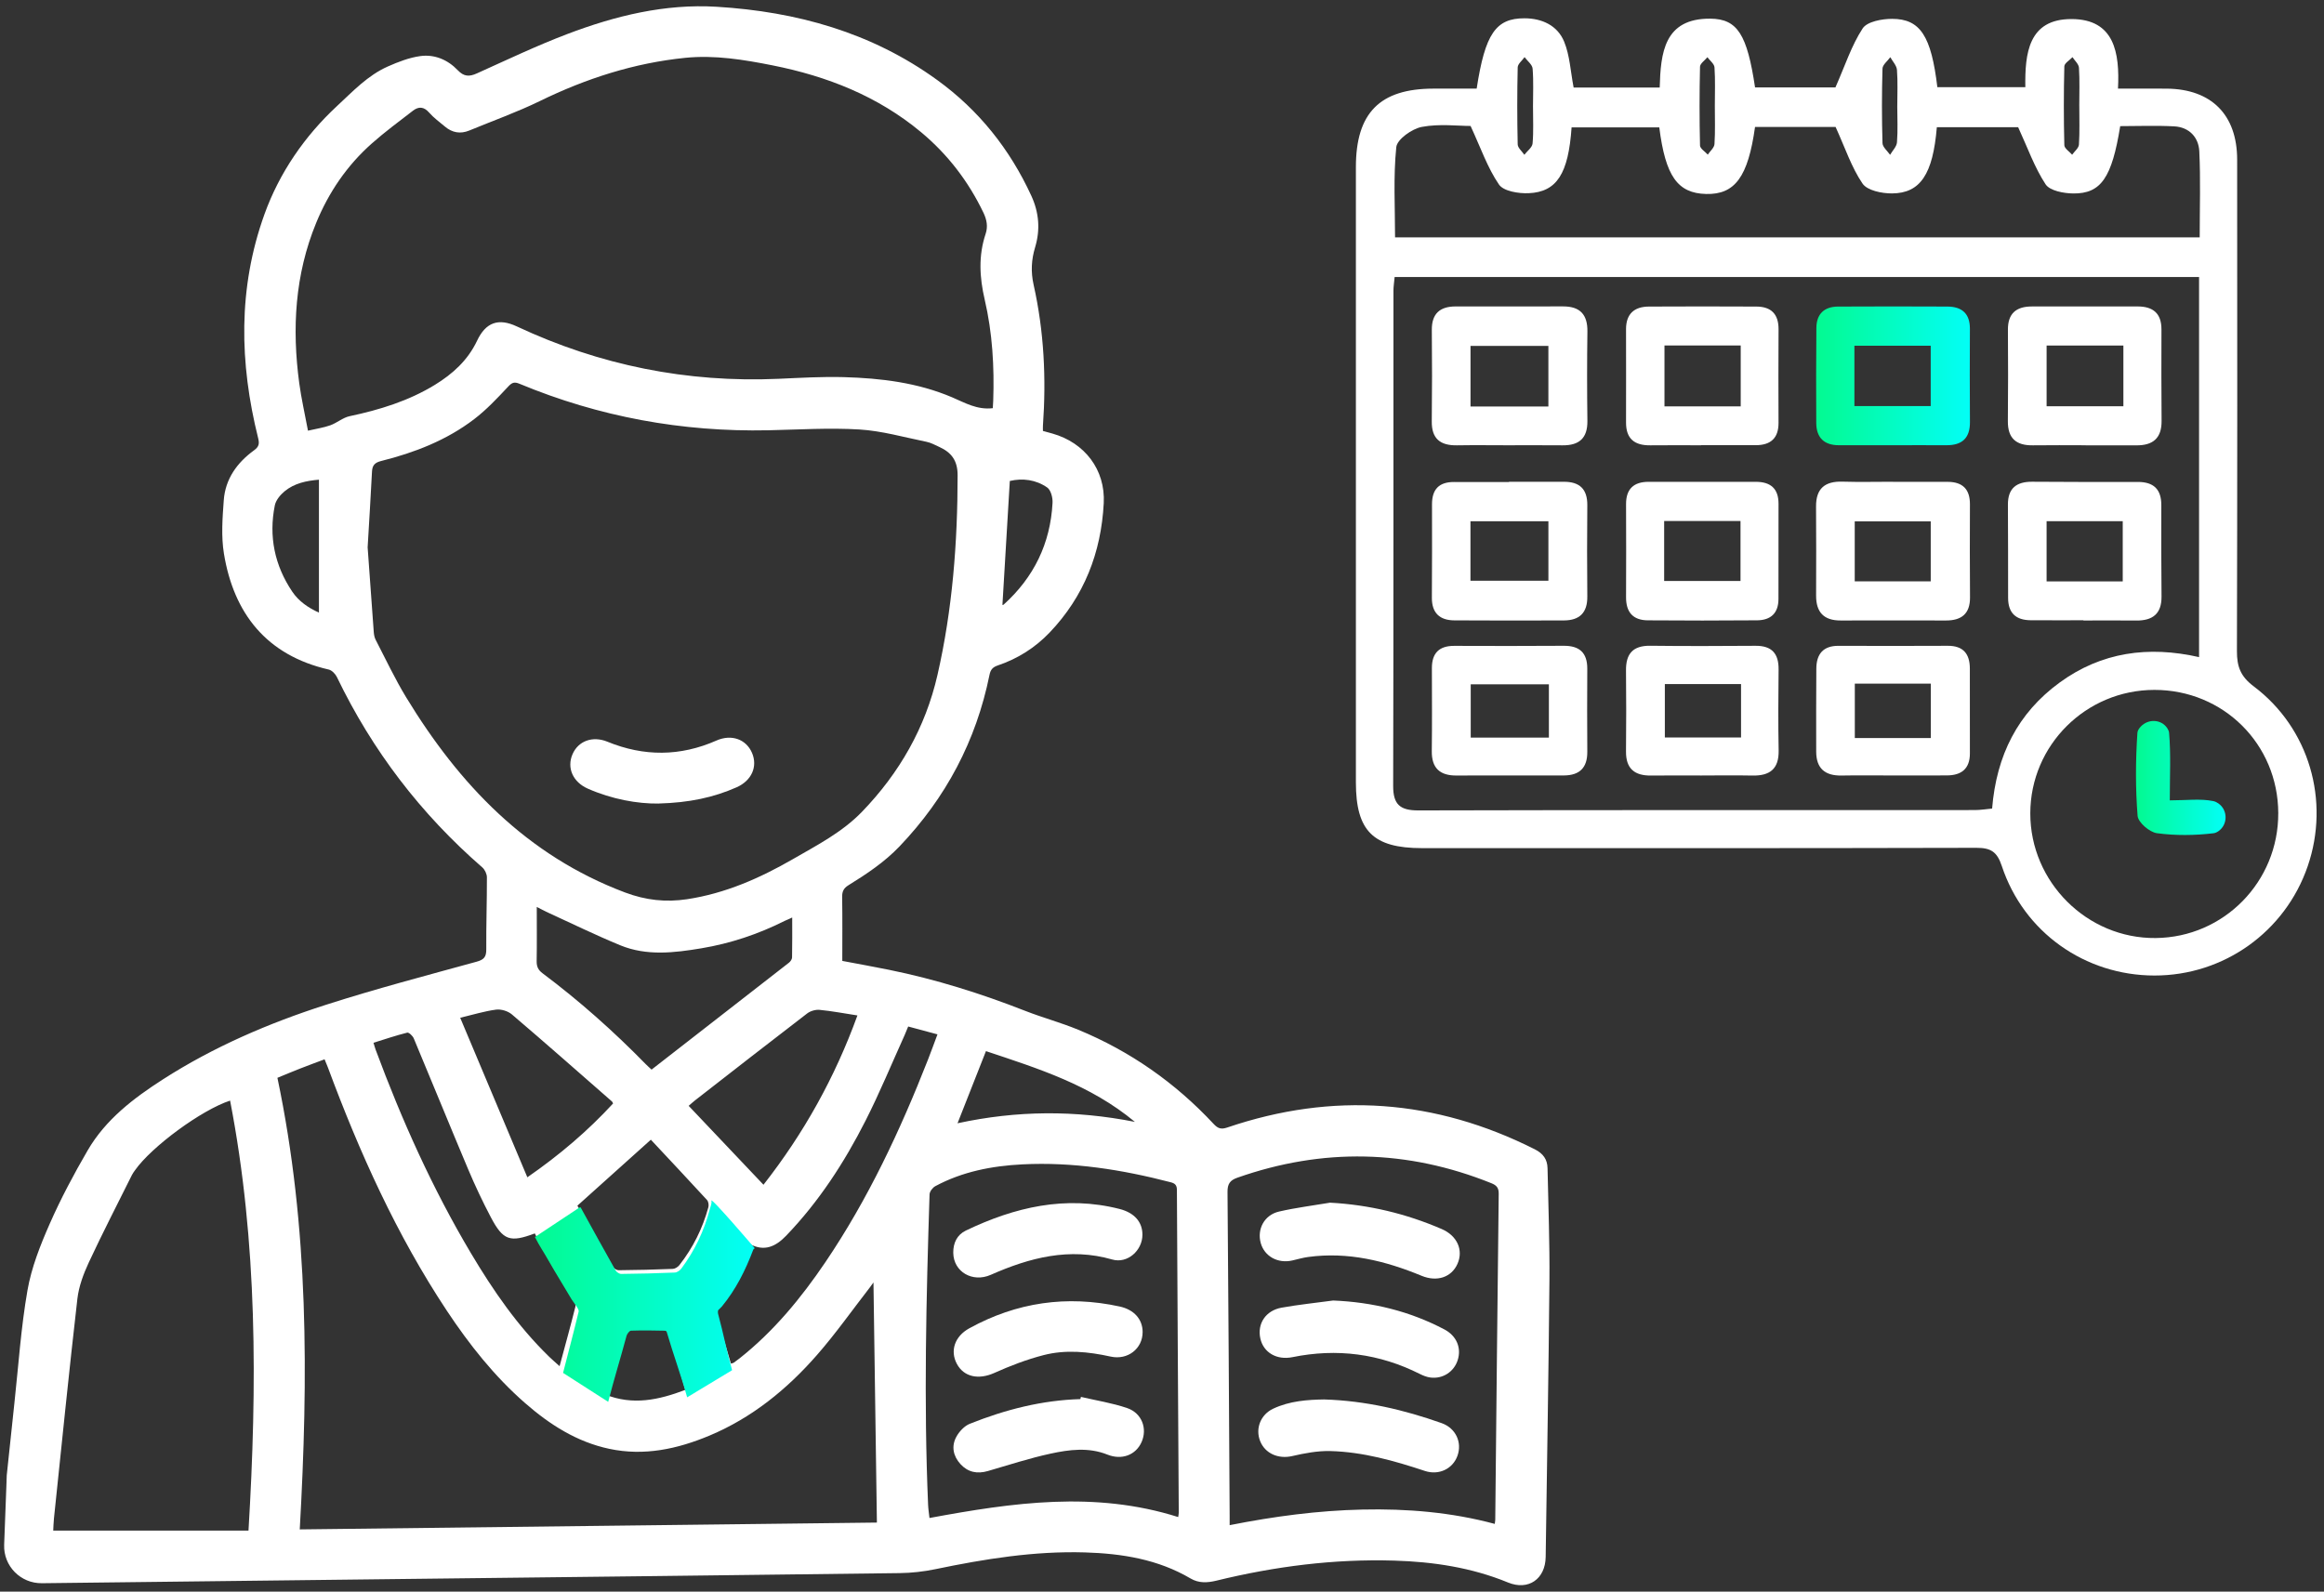 <?xml version="1.0" encoding="UTF-8"?> <svg xmlns="http://www.w3.org/2000/svg" width="254" height="174" viewBox="0 0 254 174" fill="none"><rect x="0" y="0" width="254" height="174" fill="#333333" stroke="none"/><path d="M161.392 9.688C162.314 3.692 163.483 1.994 166.617 2C168.534 2.003 170.227 2.784 170.954 4.557C171.574 6.069 171.649 7.805 171.989 9.57H181.396C181.502 5.815 181.858 2.003 186.922 2.04C189.92 2.062 190.952 3.805 191.818 9.557H200.602C201.658 7.164 202.361 4.965 203.579 3.104C204.07 2.356 205.693 2.059 206.8 2.061C209.886 2.067 211.074 3.949 211.742 9.532H221.357C221.304 5.866 221.678 2.066 226.422 2.083C231.098 2.099 231.682 5.771 231.484 9.688C233.449 9.688 235.138 9.674 236.826 9.691C241.695 9.738 244.505 12.548 244.508 17.448C244.522 35.355 244.533 53.262 244.484 71.167C244.479 72.848 244.859 73.934 246.31 75.026C252.393 79.601 254.678 87.545 252.217 94.703C249.752 101.872 243.051 106.652 235.471 106.647C227.881 106.642 221.183 101.92 218.785 94.67C218.269 93.109 217.577 92.683 216.009 92.686C195.808 92.737 175.607 92.721 155.407 92.719C150.073 92.719 148.191 90.839 148.191 85.529C148.191 63.108 148.191 40.689 148.191 18.268C148.191 12.345 150.81 9.696 156.667 9.688C158.21 9.687 159.753 9.688 161.392 9.688ZM152.425 30.284C152.37 30.892 152.298 31.325 152.297 31.758C152.29 49.81 152.311 67.862 152.265 85.914C152.26 87.938 153.006 88.603 155.017 88.596C175.29 88.544 195.562 88.566 215.833 88.558C216.467 88.558 217.101 88.449 217.726 88.394C218.202 82.573 220.526 77.954 225.117 74.61C229.69 71.279 234.815 70.581 240.345 71.838V30.284H152.425ZM191.816 13.875C191.051 19.345 189.618 21.282 186.468 21.206C183.352 21.13 182.027 19.262 181.35 13.926H171.766C171.416 18.977 170.164 20.988 167.076 21.121C165.975 21.169 164.331 20.907 163.83 20.174C162.578 18.345 161.836 16.166 160.726 13.771C159.357 13.771 157.319 13.511 155.399 13.873C154.322 14.076 152.691 15.231 152.605 16.089C152.274 19.345 152.472 22.653 152.472 25.951H240.415C240.415 22.712 240.519 19.619 240.371 16.54C240.297 15.011 239.268 13.904 237.642 13.814C235.666 13.706 233.679 13.789 231.727 13.789C230.818 19.416 229.639 21.178 226.595 21.15C225.553 21.14 224.037 20.856 223.572 20.15C222.358 18.298 221.604 16.143 220.573 13.907H211.685C211.26 19.028 209.892 21.132 206.777 21.145C205.675 21.15 204.081 20.827 203.565 20.071C202.356 18.295 201.663 16.169 200.619 13.877H191.816V13.875ZM249.001 88.881C248.973 81.354 243.002 75.416 235.463 75.421C227.984 75.426 221.911 81.467 221.9 88.913C221.889 96.43 228.117 102.625 235.607 102.548C243.065 102.471 249.03 96.384 249.001 88.881ZM167.547 11.704C167.547 10.302 167.619 8.893 167.506 7.5C167.469 7.061 166.934 6.663 166.627 6.247C166.365 6.62 165.884 6.987 165.876 7.366C165.812 10.169 165.812 12.976 165.875 15.779C165.883 16.164 166.347 16.54 166.601 16.92C166.916 16.511 167.462 16.121 167.501 15.687C167.621 14.369 167.544 13.033 167.549 11.704H167.547ZM227.253 11.605C227.253 10.204 227.307 8.8 227.219 7.406C227.194 7.006 226.759 6.634 226.512 6.249C226.2 6.583 225.628 6.91 225.62 7.252C225.548 10.126 225.548 13.001 225.62 15.875C225.628 16.228 226.176 16.568 226.473 16.915C226.732 16.546 227.191 16.191 227.216 15.806C227.307 14.412 227.251 13.008 227.256 11.607L227.253 11.605ZM187.422 11.56C187.422 10.161 187.479 8.759 187.385 7.367C187.36 6.981 186.88 6.626 186.61 6.255C186.329 6.602 185.812 6.942 185.802 7.295C185.735 10.164 185.735 13.038 185.802 15.907C185.81 16.246 186.355 16.571 186.65 16.904C186.906 16.522 187.356 16.151 187.383 15.755C187.475 14.362 187.419 12.96 187.422 11.562V11.56ZM207.362 11.6C207.362 10.279 207.428 8.952 207.327 7.639C207.29 7.161 206.854 6.714 206.6 6.252C206.301 6.668 205.758 7.077 205.746 7.5C205.667 10.214 205.667 12.933 205.746 15.647C205.758 16.081 206.285 16.5 206.575 16.926C206.838 16.472 207.292 16.033 207.329 15.56C207.432 14.247 207.365 12.92 207.36 11.599L207.362 11.6Z" fill="white"></path><path d="M206.75 48.673C204.831 48.673 202.914 48.671 200.996 48.674C199.365 48.678 198.515 47.849 198.506 46.237C198.486 42.77 198.488 39.304 198.52 35.838C198.534 34.322 199.381 33.523 200.887 33.515C204.87 33.496 208.854 33.493 212.836 33.514C214.417 33.522 215.309 34.269 215.299 35.951C215.28 39.344 215.277 42.737 215.304 46.13C215.318 47.904 214.438 48.684 212.722 48.674C210.73 48.663 208.74 48.671 206.748 48.674L206.75 48.673ZM202.676 44.393H211.016V37.796H202.676V44.393Z" fill="url(#paint0_linear_1408_111)"></path><path d="M165.007 48.679C163.084 48.677 161.159 48.653 159.237 48.684C157.435 48.712 156.461 47.981 156.485 46.062C156.525 42.733 156.522 39.403 156.49 36.074C156.472 34.283 157.383 33.505 159.079 33.501C163.001 33.491 166.922 33.504 170.844 33.497C172.69 33.494 173.521 34.39 173.495 36.243C173.449 39.499 173.451 42.754 173.494 46.01C173.519 47.903 172.596 48.701 170.78 48.684C168.857 48.666 166.933 48.679 165.009 48.677L165.007 48.679ZM160.719 44.438H169.23V37.813H160.719V44.438Z" fill="white"></path><path d="M227.954 48.678C226.031 48.678 224.106 48.655 222.184 48.684C220.367 48.711 219.429 47.928 219.448 46.037C219.482 42.708 219.477 39.379 219.454 36.05C219.442 34.261 220.368 33.504 222.066 33.504C225.913 33.504 229.761 33.507 233.607 33.501C235.307 33.498 236.243 34.243 236.235 36.031C236.222 39.36 236.222 42.689 236.249 46.018C236.265 47.9 235.304 48.698 233.502 48.687C231.652 48.676 229.802 48.684 227.953 48.684V48.676L227.954 48.678ZM232.074 37.772H223.683V44.414H232.074V37.772Z" fill="white"></path><path d="M206.907 52.675C208.897 52.675 210.889 52.669 212.879 52.677C214.504 52.685 215.312 53.482 215.303 55.139C215.285 58.532 215.288 61.923 215.311 65.316C215.323 67.108 214.368 67.835 212.686 67.833C208.851 67.832 205.017 67.816 201.182 67.833C199.33 67.841 198.485 66.929 198.49 65.116C198.5 61.872 198.508 58.626 198.484 55.382C198.469 53.404 199.453 52.597 201.373 52.655C203.215 52.711 205.06 52.666 206.903 52.666V52.674L206.907 52.675ZM211.018 63.555V56.998H202.712V63.555H211.018Z" fill="white"></path><path d="M185.922 48.679C184.072 48.679 182.22 48.663 180.371 48.684C178.671 48.703 177.711 47.994 177.717 46.192C177.73 42.788 177.717 39.382 177.717 35.978C177.717 34.325 178.609 33.525 180.203 33.515C184.126 33.494 188.048 33.496 191.971 33.515C193.592 33.523 194.399 34.352 194.386 36.012C194.362 39.416 194.37 42.821 194.383 46.225C194.389 47.895 193.532 48.661 191.915 48.668C189.917 48.674 187.918 48.669 185.92 48.669V48.676L185.922 48.679ZM190.25 37.769H181.918V44.424H190.25V37.769Z" fill="white"></path><path d="M164.924 52.671C166.92 52.671 168.917 52.677 170.914 52.669C172.642 52.661 173.5 53.463 173.484 55.236C173.454 58.564 173.452 61.891 173.484 65.218C173.502 66.985 172.637 67.82 170.928 67.827C166.935 67.84 162.941 67.846 158.949 67.82C157.357 67.811 156.486 67.015 156.496 65.348C156.515 61.947 156.523 58.544 156.51 55.144C156.504 53.492 157.278 52.682 158.937 52.693C160.933 52.706 162.928 52.696 164.925 52.696C164.925 52.688 164.925 52.679 164.925 52.671H164.924ZM160.713 63.485H169.232V56.982H160.713V63.485Z" fill="white"></path><path d="M227.703 67.81C225.781 67.81 223.86 67.819 221.938 67.806C220.33 67.795 219.473 67.02 219.475 65.358C219.48 61.958 219.467 58.557 219.454 55.158C219.448 53.374 220.397 52.654 222.104 52.665C225.948 52.692 229.791 52.697 233.634 52.687C235.367 52.682 236.228 53.47 236.22 55.238C236.204 58.564 236.216 61.89 236.243 65.215C236.259 67.115 235.257 67.859 233.468 67.838C231.546 67.816 229.625 67.834 227.703 67.834C227.703 67.826 227.703 67.818 227.703 67.81ZM232.003 63.559V56.974H223.681V63.559H232.003Z" fill="white"></path><path d="M186.148 52.674C188.065 52.674 189.984 52.674 191.901 52.674C193.503 52.674 194.388 53.403 194.383 55.078C194.372 58.544 194.373 62.011 194.376 65.477C194.378 67.044 193.519 67.8 192.044 67.814C188.062 67.851 184.08 67.844 180.097 67.816C178.474 67.805 177.708 66.92 177.719 65.287C177.74 61.894 177.728 58.503 177.719 55.11C177.714 53.457 178.554 52.676 180.174 52.674C182.166 52.672 184.156 52.674 186.148 52.674ZM181.883 63.516H190.228V56.96H181.883V63.516Z" fill="white"></path><path d="M206.812 84.775C204.969 84.775 203.124 84.748 201.281 84.783C199.466 84.818 198.5 84.012 198.5 82.16C198.5 79.136 198.487 76.111 198.514 73.087C198.528 71.52 199.244 70.597 200.936 70.603C204.92 70.619 208.902 70.618 212.886 70.6C214.576 70.592 215.288 71.487 215.293 73.078C215.301 76.175 215.298 79.274 215.298 82.371C215.298 84.045 214.37 84.762 212.788 84.77C210.796 84.782 208.804 84.774 206.814 84.774L206.812 84.775ZM202.721 74.736V80.683H211.028V74.736H202.721Z" fill="white"></path><path d="M164.947 84.777C163.03 84.777 161.113 84.767 159.194 84.782C157.386 84.795 156.463 83.985 156.487 82.108C156.525 79.085 156.503 76.062 156.498 73.038C156.495 71.397 157.292 70.602 158.94 70.607C162.923 70.619 166.905 70.629 170.886 70.599C172.627 70.584 173.489 71.353 173.481 73.116C173.465 76.14 173.459 79.162 173.483 82.186C173.497 83.94 172.63 84.767 170.919 84.774C168.929 84.782 166.937 84.775 164.947 84.777ZM169.285 74.808H160.742V80.638H169.285V74.808Z" fill="white"></path><path d="M185.994 84.779C184.149 84.779 182.304 84.761 180.459 84.785C178.66 84.807 177.694 84.044 177.713 82.151C177.743 79.199 177.743 76.247 177.713 73.295C177.694 71.472 178.464 70.573 180.363 70.595C184.2 70.643 188.038 70.626 191.877 70.6C193.658 70.589 194.409 71.456 194.39 73.191C194.358 76.143 194.338 79.097 194.396 82.047C194.434 84.071 193.425 84.823 191.53 84.785C189.685 84.748 187.84 84.777 185.995 84.777L185.994 84.779ZM190.286 74.782H181.959V80.625H190.286V74.782Z" fill="white"></path><path d="M237.144 87.496C238.986 87.496 240.494 87.29 241.901 87.577C242.097 87.617 242.284 87.71 242.465 87.836C243.501 88.564 243.505 90.144 242.465 90.865C242.291 90.986 242.11 91.069 241.925 91.091C239.885 91.338 237.772 91.36 235.738 91.087C234.931 90.978 233.684 89.905 233.628 89.191C233.388 86.18 233.404 83.13 233.607 80.113C233.623 79.878 233.767 79.649 233.976 79.427C234.789 78.561 236.216 78.617 236.871 79.609C236.981 79.776 237.053 79.945 237.069 80.121C237.273 82.462 237.145 84.833 237.145 87.494L237.144 87.496Z" fill="url(#paint1_linear_1408_111)"></path><path d="M0 164.76L0.736 161.299C1.005 158.747 1.28 156.093 1.568 153.441C2.018 149.308 2.29 145.144 3.003 141.057C3.436 138.578 4.397 136.147 5.418 133.823C6.632 131.059 8.063 128.373 9.583 125.76C11.544 122.391 14.581 120.071 17.803 118.002C23.337 114.449 29.344 111.865 35.573 109.862C41.022 108.11 46.566 106.655 52.086 105.137C52.909 104.911 53.154 104.604 53.147 103.777C53.129 101.153 53.223 98.532 53.216 95.908C53.216 95.55 52.988 95.065 52.717 94.83C45.987 88.98 40.69 82.049 36.821 74.016C36.655 73.672 36.273 73.276 35.926 73.196C29.103 71.632 25.544 67.035 24.475 60.529C24.163 58.63 24.314 56.624 24.457 54.684C24.628 52.352 25.916 50.572 27.772 49.224C28.303 48.838 28.367 48.511 28.216 47.906C26.166 39.689 25.993 31.508 28.904 23.422C30.534 18.89 33.304 14.865 36.837 11.589C38.562 9.989 40.193 8.24 42.39 7.267C43.517 6.768 44.711 6.303 45.917 6.134C47.484 5.914 48.933 6.526 50.029 7.675C50.701 8.379 51.28 8.404 52.116 8.026C55.389 6.551 58.638 5.002 61.99 3.726C67.237 1.733 72.659 0.393 78.339 0.74C87.069 1.273 95.251 3.542 102.432 8.748C106.979 12.044 110.365 16.296 112.715 21.397C113.566 23.245 113.709 25.12 113.132 27.035C112.718 28.404 112.652 29.715 112.969 31.136C114.107 36.214 114.356 41.364 113.987 46.549C113.975 46.722 113.987 46.897 113.987 47.112C114.344 47.21 114.682 47.301 115.019 47.396C118.553 48.394 120.824 51.349 120.633 55.008C120.353 60.408 118.489 65.203 114.712 69.156C113.128 70.813 111.226 72.016 109.048 72.749C108.507 72.933 108.264 73.198 108.146 73.781C106.687 80.98 103.388 87.214 98.312 92.531C96.668 94.251 94.724 95.545 92.73 96.776C92.202 97.102 92.034 97.459 92.043 98.065C92.081 100.378 92.058 102.692 92.058 105.048C93.851 105.388 95.505 105.686 97.153 106.019C102.26 107.055 107.207 108.611 112.055 110.511C113.959 111.257 115.949 111.79 117.839 112.571C123.519 114.918 128.452 118.371 132.641 122.869C133.109 123.372 133.457 123.493 134.145 123.258C145.671 119.342 156.867 120.164 167.741 125.641C168.659 126.104 169.117 126.747 169.137 127.713C169.224 131.809 169.379 135.907 169.344 140.002C169.256 150.071 169.074 160.139 168.934 170.207C168.9 172.629 167.037 173.914 164.818 173.002C160.831 171.362 156.646 170.736 152.378 170.608C145.805 170.412 139.339 171.237 132.961 172.797C131.963 173.041 131.022 173.094 130.126 172.565C126.559 170.462 122.624 169.836 118.578 169.713C113.048 169.548 107.631 170.424 102.24 171.544C100.951 171.811 99.64 171.959 98.324 171.975C80.132 172.209 61.938 172.41 43.747 172.622C30.707 172.773 17.67 172.934 4.63 173.08C4.614 173.08 4.598 173.08 4.582 173.08C2.253 173.114 0.367 171.202 0.454 168.874L0.74 161.294L0 164.76ZM40.182 59.854C40.389 62.752 40.611 65.919 40.849 69.086C40.87 69.377 40.925 69.689 41.057 69.942C42.15 72.049 43.158 74.207 44.39 76.232C50.19 85.763 57.563 93.516 68.31 97.566C70.592 98.425 72.777 98.651 75.09 98.304C79.264 97.676 83.064 95.997 86.68 93.91C89.322 92.386 92.059 90.975 94.216 88.74C98.308 84.501 101.146 79.536 102.459 73.795C104.102 66.616 104.659 59.314 104.662 51.955C104.662 50.335 103.981 49.467 102.662 48.861C102.204 48.651 101.746 48.397 101.261 48.299C98.825 47.806 96.394 47.103 93.931 46.952C90.626 46.751 87.294 46.968 83.973 47.038C74.552 47.235 65.48 45.574 56.777 41.954C56.212 41.719 55.959 41.815 55.536 42.268C54.367 43.519 53.177 44.788 51.822 45.824C48.808 48.13 45.315 49.481 41.661 50.397C40.948 50.575 40.692 50.877 40.656 51.57C40.522 54.238 40.353 56.903 40.18 59.854H40.182ZM108.507 44.619C108.519 44.405 108.542 44.111 108.553 43.819C108.681 40.094 108.469 36.385 107.622 32.754C107.056 30.32 106.924 27.954 107.724 25.564C107.988 24.775 107.856 24.028 107.485 23.253C105.84 19.825 103.586 16.879 100.666 14.448C95.936 10.507 90.4 8.333 84.435 7.146C81.285 6.519 78.099 5.996 74.883 6.323C69.305 6.888 64.051 8.583 59.01 11.044C56.51 12.265 53.87 13.202 51.293 14.268C50.318 14.671 49.43 14.511 48.632 13.84C48.042 13.343 47.402 12.883 46.901 12.307C46.327 11.648 45.754 11.627 45.135 12.101C43.613 13.274 42.064 14.42 40.628 15.692C37.92 18.095 35.926 21.027 34.552 24.375C32.231 30.029 31.901 35.903 32.705 41.883C32.932 43.571 33.317 45.239 33.66 47.082C34.603 46.863 35.38 46.754 36.102 46.494C36.833 46.23 37.475 45.654 38.214 45.498C41.49 44.804 44.652 43.833 47.527 42.074C49.484 40.876 51.138 39.374 52.139 37.253C53.089 35.239 54.474 34.741 56.488 35.686C65.558 39.937 75.092 41.855 85.105 41.411C87.475 41.306 89.853 41.163 92.223 41.229C96.275 41.341 100.29 41.83 104.063 43.435C105.469 44.034 106.787 44.827 108.51 44.623L108.507 44.619ZM32.762 167.198C53.941 166.947 74.978 166.698 95.84 166.45C95.713 157.599 95.588 148.866 95.465 140.202C95.376 140.323 95.214 140.558 95.039 140.785C93.129 143.246 91.329 145.802 89.281 148.142C86.005 151.885 82.189 154.993 77.548 156.94C74.039 158.41 70.406 159.201 66.596 158.39C63.04 157.635 60.08 155.74 57.385 153.384C54.027 150.448 51.286 146.984 48.833 143.284C43.34 134.992 39.289 125.993 35.84 116.702C35.732 116.412 35.607 116.127 35.475 115.806C34.514 116.168 33.653 116.481 32.798 116.818C31.953 117.15 31.115 117.503 30.32 117.829C33.766 134.199 33.698 150.616 32.761 167.202L32.762 167.198ZM25.15 120.319C22.017 121.343 16.565 125.361 14.761 127.927C14.642 128.097 14.513 128.264 14.421 128.449C12.836 131.634 11.204 134.796 9.703 138.019C9.12 139.27 8.614 140.635 8.457 141.993C7.539 149.983 6.735 157.986 5.898 165.985C5.846 166.471 5.839 166.963 5.819 167.329H27.159C28.109 151.473 28.151 135.844 25.148 120.319H25.15ZM134.396 166.733C139.269 165.767 144.056 165.135 148.902 165.028C153.782 164.921 158.607 165.315 163.369 166.596C163.398 166.361 163.421 166.245 163.423 166.129C163.546 154.252 163.66 142.375 163.801 130.497C163.808 129.836 163.551 129.572 162.986 129.346C153.805 125.657 144.561 125.471 135.229 128.751C134.427 129.032 134.154 129.437 134.161 130.301C134.263 142.12 134.323 153.938 134.394 165.758C134.394 166.047 134.394 166.334 134.394 166.735L134.396 166.733ZM128.771 165.849C128.803 165.603 128.832 165.487 128.832 165.372C128.762 153.61 128.686 141.847 128.629 130.086C128.627 129.56 128.422 129.369 127.948 129.246C122.631 127.865 117.25 127.011 111.738 127.291C108.417 127.458 105.191 128.081 102.227 129.672C101.932 129.831 101.604 130.262 101.595 130.576C101.235 141.888 100.951 153.2 101.436 164.516C101.456 164.981 101.532 165.445 101.586 165.951C110.663 164.268 119.667 162.962 128.773 165.849H128.771ZM58.666 99.147C58.666 101.269 58.688 103.166 58.654 105.06C58.643 105.65 58.807 106.033 59.294 106.397C63.315 109.409 67.059 112.738 70.572 116.33C70.77 116.533 70.986 116.72 71.212 116.932C76.257 113.009 81.248 109.131 86.228 105.244C86.394 105.114 86.563 104.87 86.568 104.675C86.597 103.26 86.584 101.845 86.584 100.305C86.172 100.489 85.957 100.576 85.75 100.679C82.866 102.127 79.836 103.139 76.655 103.67C73.68 104.167 70.672 104.527 67.788 103.34C65.05 102.212 62.388 100.904 59.693 99.672C59.431 99.553 59.181 99.41 58.668 99.147H58.666ZM99.26 112.22C99.103 112.598 99 112.874 98.879 113.141C97.46 116.276 96.148 119.465 94.592 122.529C92.273 127.095 89.496 131.371 85.923 135.09C84.775 136.286 83.545 136.841 81.988 136.021C81.909 136.09 81.845 136.119 81.826 136.167C80.945 138.391 79.792 140.453 78.229 142.277C78.1 142.426 78.029 142.729 78.083 142.918C78.664 144.97 79.277 147.01 79.885 149.069C80.022 149.03 80.118 149.024 80.186 148.978C80.405 148.827 80.619 148.666 80.829 148.5C84.57 145.536 87.561 141.9 90.218 137.972C94.883 131.075 98.385 123.584 101.417 115.857C101.769 114.959 102.097 114.05 102.461 113.079C101.343 112.779 100.349 112.512 99.263 112.22H99.26ZM58.454 134.839C55.74 135.86 54.986 135.616 53.64 133.062C52.742 131.356 51.918 129.606 51.168 127.829C49.161 123.07 47.218 118.283 45.222 113.519C45.108 113.245 44.689 112.845 44.509 112.89C43.281 113.197 42.08 113.606 40.82 113.997C40.918 114.312 40.975 114.537 41.055 114.754C43.912 122.452 47.261 129.922 51.462 136.988C53.897 141.082 56.59 144.991 60.03 148.331C60.358 148.65 60.709 148.946 61.16 149.352C61.775 147.067 62.361 144.959 62.89 142.836C62.953 142.583 62.76 142.223 62.602 141.965C61.767 140.596 60.878 139.261 60.064 137.881C59.479 136.892 58.982 135.85 58.451 134.839H58.454ZM83.444 129.519C87.857 123.887 91.25 117.79 93.712 111.01C92.263 110.787 90.926 110.53 89.577 110.4C89.136 110.357 88.573 110.521 88.219 110.792C84.119 113.934 80.049 117.116 75.972 120.288C75.748 120.463 75.541 120.657 75.267 120.892C77.999 123.776 80.667 126.591 83.444 129.519ZM50.297 111.264C52.765 117.128 55.184 122.874 57.636 128.704C61.176 126.254 64.255 123.623 67.006 120.634C66.95 120.527 66.936 120.459 66.895 120.424C63.256 117.239 59.629 114.038 55.948 110.899C55.52 110.534 54.77 110.302 54.218 110.375C52.936 110.543 51.685 110.935 50.295 111.266L50.297 111.264ZM63.106 131.807C64.362 133.983 65.656 136.243 66.979 138.486C67.091 138.674 67.394 138.865 67.606 138.863C69.585 138.846 71.561 138.799 73.538 138.717C73.787 138.707 74.099 138.503 74.261 138.295C75.741 136.404 76.792 134.29 77.421 131.975C77.486 131.738 77.427 131.356 77.27 131.183C75.227 128.957 73.158 126.758 71.135 124.594C68.487 126.974 65.892 129.305 63.106 131.806V131.807ZM104.653 122.798C111.15 121.393 117.491 121.351 124.036 122.646C119.166 118.59 113.468 116.816 107.76 114.911C106.746 117.487 105.728 120.066 104.653 122.796V122.798ZM34.858 52.44C33.489 52.557 32.17 52.828 31.108 53.707C30.636 54.095 30.149 54.682 30.035 55.252C29.358 58.642 30.012 61.813 31.942 64.68C32.657 65.743 33.7 66.448 34.858 66.974V52.44ZM66.109 152.439C69.175 153.678 72.009 153.04 74.903 151.944C74.203 149.539 73.531 147.205 72.827 144.882C72.778 144.725 72.492 144.542 72.311 144.538C71.096 144.506 69.877 144.499 68.661 144.536C68.476 144.542 68.186 144.786 68.134 144.973C67.448 147.427 66.795 149.891 66.109 152.441V152.439ZM109.56 66.133C109.574 66.129 109.647 66.14 109.683 66.106C112.993 63.128 114.803 59.414 115.037 54.971C115.067 54.409 114.855 53.575 114.456 53.297C113.208 52.427 111.754 52.258 110.367 52.58C110.093 57.19 109.825 61.665 109.56 66.131V66.133Z" fill="white"></path><path d="M71.976 87.847C69.679 87.875 66.896 87.383 64.248 86.218C62.614 85.498 61.926 83.944 62.573 82.452C63.203 80.996 64.774 80.424 66.387 81.085C70.379 82.721 74.346 82.703 78.307 80.956C79.946 80.233 81.552 80.814 82.192 82.307C82.832 83.805 82.149 85.344 80.504 86.07C77.977 87.186 75.325 87.751 71.98 87.843L71.976 87.847Z" fill="white"></path><path d="M144.742 152.992C149.25 153.131 153.451 154.127 157.552 155.575C159.113 156.125 159.822 157.688 159.288 159.161C158.771 160.585 157.256 161.314 155.725 160.804C152.365 159.688 148.963 158.729 145.407 158.633C144.017 158.596 142.591 158.868 141.224 159.182C139.734 159.524 138.26 158.918 137.718 157.521C137.189 156.156 137.781 154.65 139.144 154.004C140.958 153.147 142.912 153.019 144.742 152.99V152.992Z" fill="white"></path><path d="M145.701 142.175C150.011 142.348 154.065 143.335 157.864 145.335C159.2 146.039 159.747 147.362 159.316 148.698C158.908 149.965 157.7 150.762 156.349 150.596C155.948 150.547 155.545 150.388 155.181 150.204C150.75 147.975 146.109 147.378 141.256 148.367C139.547 148.714 138.094 147.873 137.75 146.333C137.388 144.718 138.326 143.268 140.076 142.956C141.939 142.624 143.826 142.43 145.703 142.175H145.701Z" fill="white"></path><path d="M145.364 131.479C149.645 131.707 153.686 132.686 157.568 134.359C159.271 135.094 159.965 136.671 159.291 138.174C158.632 139.649 157.045 140.163 155.374 139.473C151.399 137.831 147.316 136.826 142.972 137.416C142.388 137.496 141.816 137.666 141.238 137.798C139.666 138.158 138.199 137.35 137.793 135.896C137.369 134.379 138.178 132.825 139.782 132.452C141.62 132.026 143.503 131.795 145.366 131.479H145.364Z" fill="white"></path><path d="M118.14 152.712C119.827 153.108 121.56 153.375 123.192 153.933C124.807 154.485 125.417 156.177 124.772 157.64C124.141 159.073 122.604 159.649 121.036 159.021C118.974 158.196 116.864 158.471 114.814 158.916C112.504 159.417 110.246 160.155 107.972 160.816C106.806 161.155 105.787 160.952 104.968 160.052C104.175 159.18 103.963 158.112 104.516 157.086C104.829 156.503 105.398 155.89 105.995 155.651C109.87 154.102 113.878 153.074 118.079 152.953C118.099 152.872 118.12 152.79 118.14 152.71V152.712Z" fill="white"></path><path d="M124.862 134.978C124.859 136.718 123.219 138.169 121.565 137.693C116.874 136.345 112.534 137.491 108.276 139.37C106.291 140.245 104.211 139.04 104.186 136.955C104.173 135.887 104.606 134.987 105.558 134.529C110.902 131.966 116.443 130.66 122.36 132.166C124.003 132.585 124.864 133.608 124.861 134.98L124.862 134.978Z" fill="white"></path><path d="M124.882 145.631C124.882 147.433 123.26 148.716 121.391 148.305C118.954 147.768 116.491 147.52 114.071 148.141C112.221 148.615 110.41 149.313 108.665 150.096C106.981 150.85 105.366 150.561 104.582 149.105C103.812 147.672 104.346 146.089 105.936 145.214C111.116 142.364 116.603 141.573 122.378 142.831C123.961 143.177 124.882 144.236 124.884 145.629L124.882 145.631Z" fill="white"></path><path d="M78.887 142.842C80.431 140.961 81.462 138.899 82.331 136.605C82.35 136.555 82.413 136.525 82.491 136.454C82.491 136.454 77.536 130.653 77.749 131.276C77.826 131.502 77.649 131.918 77.585 132.162C76.963 134.551 75.925 136.731 74.466 138.682C74.306 138.897 73.999 139.106 73.752 139.117C71.801 139.202 69.85 139.248 67.898 139.268C67.689 139.27 67.388 139.075 67.279 138.878C65.973 136.566 64.696 134.234 63.456 131.989L63.326 132.012L58.464 135.234C58.989 136.276 59.387 136.809 59.964 137.829C60.768 139.252 61.645 140.631 62.469 142.041C62.625 142.31 63.31 143.105 63.247 143.366C62.724 145.556 62.145 147.731 61.539 150.088L66.473 153.254C67.149 150.623 67.796 148.577 68.475 146.046C68.526 145.853 68.781 145.479 68.963 145.473C70.163 145.435 71.366 145.442 72.566 145.475C72.744 145.481 72.833 145.483 72.88 145.645C73.575 148.043 74.41 150.277 75.101 152.758L80.015 149.792C79.415 147.67 79.062 145.759 78.486 143.643C78.434 143.448 78.486 143.242 78.486 143.242L78.887 142.842Z" fill="url(#paint2_linear_1408_111)"></path><defs><linearGradient id="paint0_linear_1408_111" x1="198.493" y1="41.087" x2="215.304" y2="41.087" gradientUnits="userSpaceOnUse"><stop stop-color="#03FA91"></stop><stop offset="1" stop-color="#03FEF6"></stop></linearGradient><linearGradient id="paint1_linear_1408_111" x1="233.452" y1="85.051" x2="243.243" y2="85.051" gradientUnits="userSpaceOnUse"><stop stop-color="#03FA91"></stop><stop offset="1" stop-color="#03FEF6"></stop></linearGradient><linearGradient id="paint2_linear_1408_111" x1="58.464" y1="142.241" x2="82.491" y2="142.241" gradientUnits="userSpaceOnUse"><stop stop-color="#03FA91"></stop><stop offset="1" stop-color="#03FEF6"></stop></linearGradient></defs></svg> 